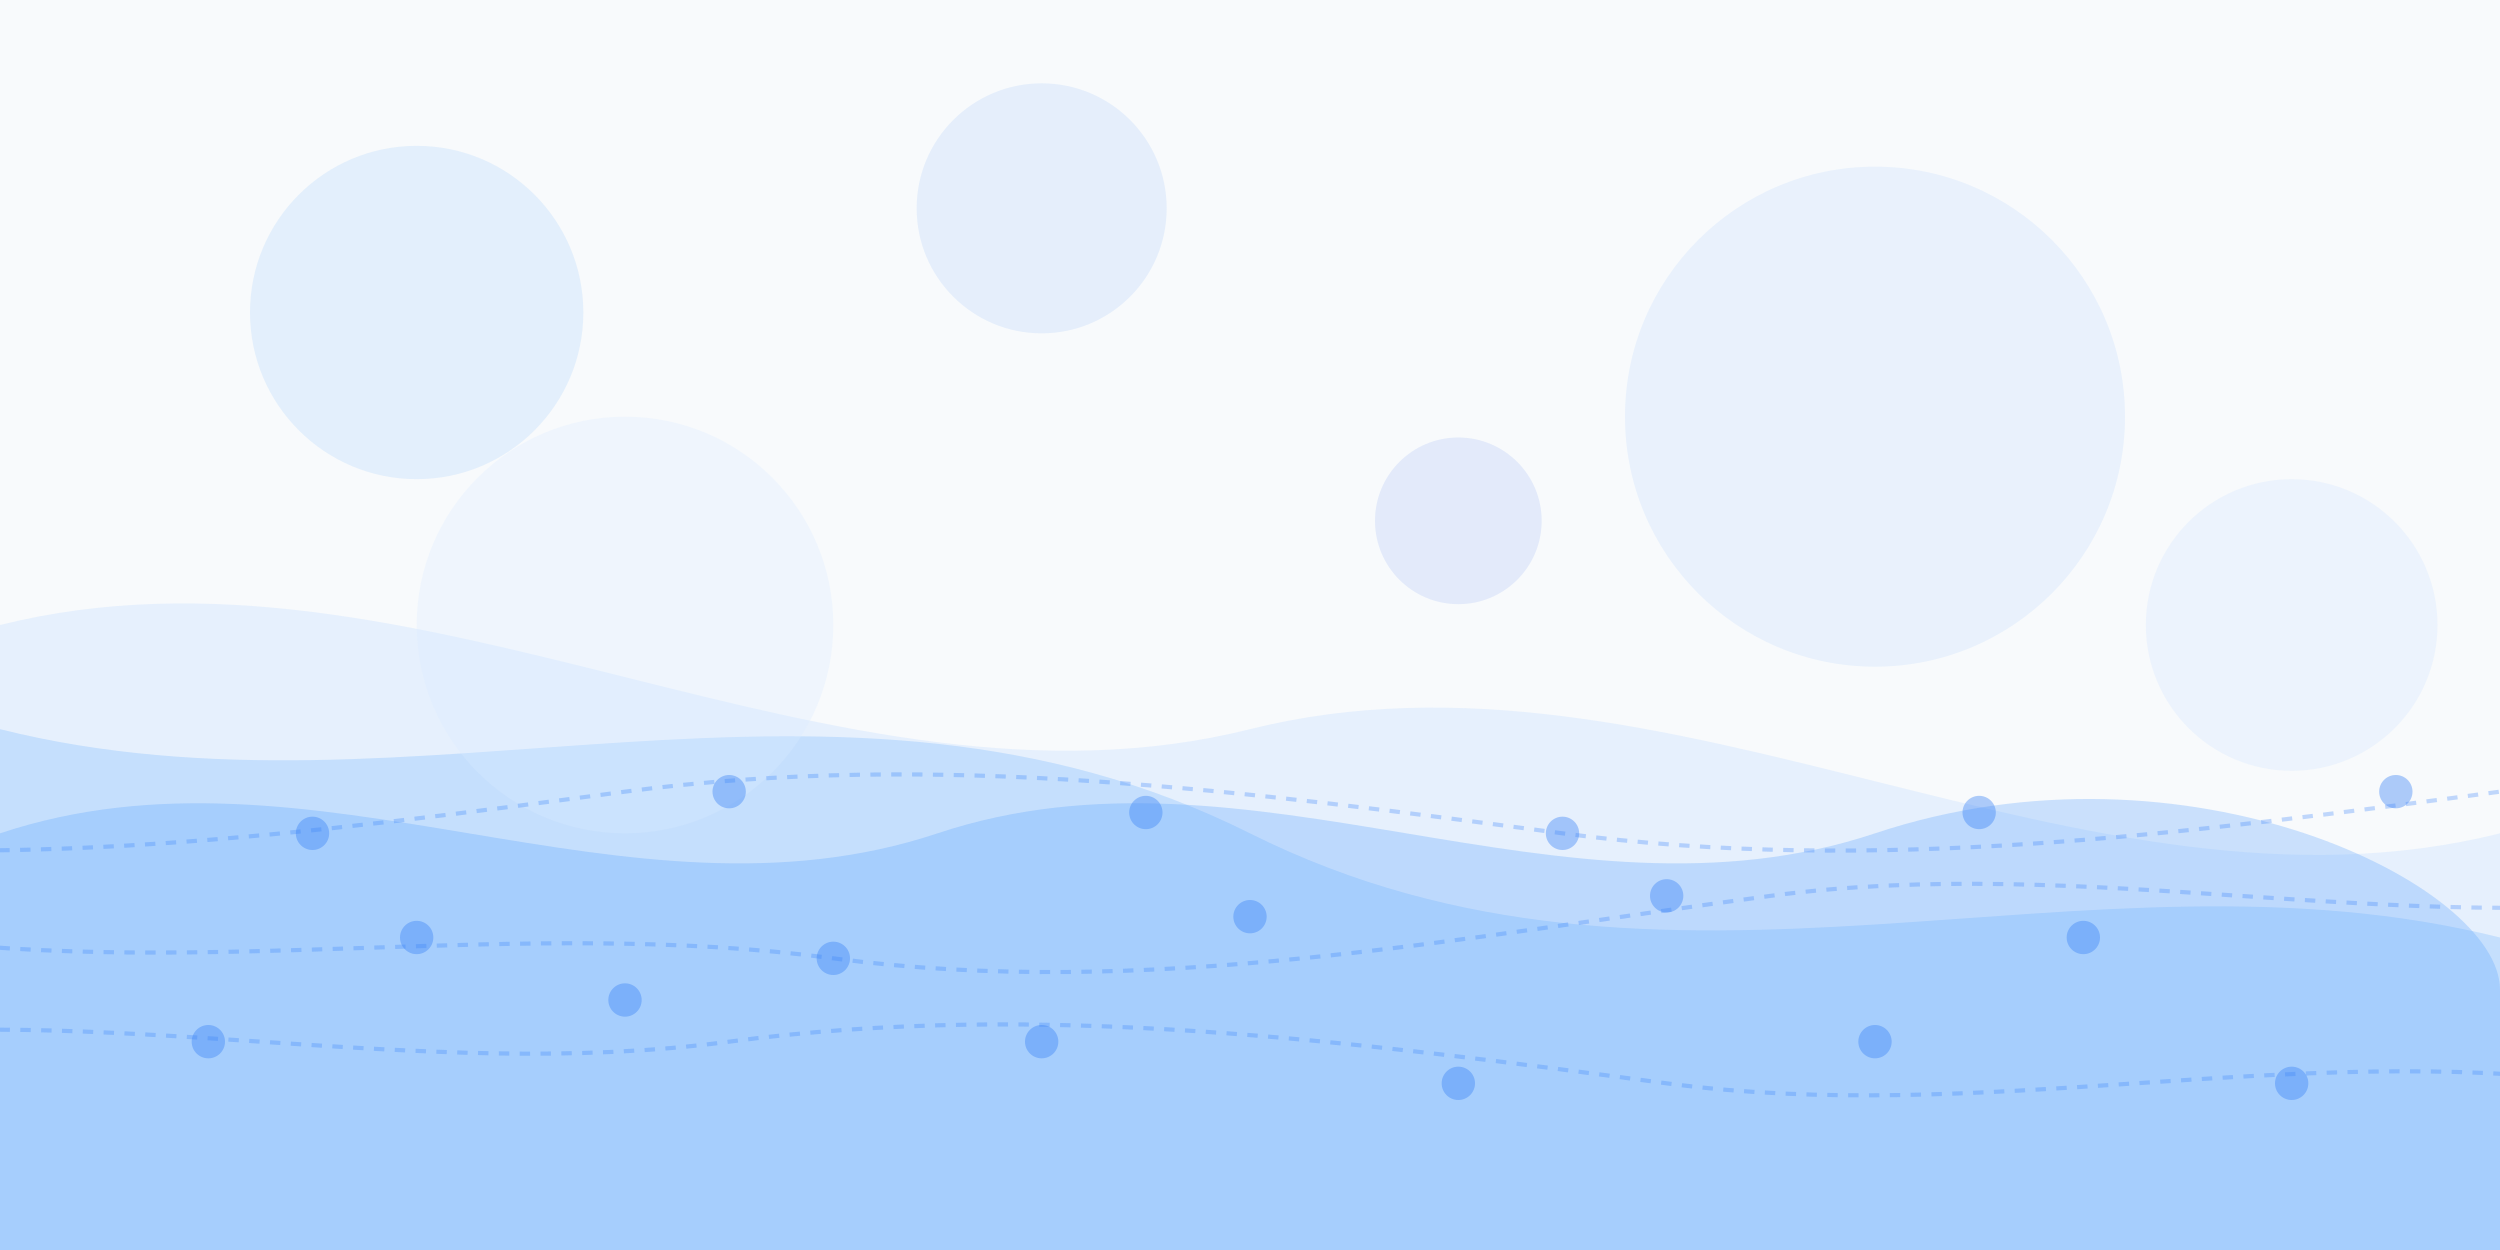 <?xml version="1.0" encoding="UTF-8"?>
<svg width="1200" height="600" viewBox="0 0 1200 600" fill="none" xmlns="http://www.w3.org/2000/svg">
  <rect width="1200" height="600" fill="#F8FAFC"/>
  <!-- Абстрактные линии и кривые -->
  <path d="M0 300C200 250 400 400 600 350C800 300 1000 450 1200 400L1200 600L0 600L0 300Z" fill="#DBEAFE" fill-opacity="0.6"/>
  <path d="M0 350C200 400 400 300 600 400C800 500 1000 400 1200 450L1200 600L0 600L0 350Z" fill="#93C5FD" fill-opacity="0.4"/>
  <path d="M0 400C150 350 300 450 450 400C600 350 750 450 900 400C1050 350 1200 425 1200 475L1200 600L0 600L0 400Z" fill="#60A5FA" fill-opacity="0.3"/>
  
  <!-- Абстрактные круги -->
  <circle cx="200" cy="150" r="80" fill="#93C5FD" fill-opacity="0.2"/>
  <circle cx="900" cy="200" r="120" fill="#60A5FA" fill-opacity="0.1"/>
  <circle cx="500" cy="100" r="60" fill="#3B82F6" fill-opacity="0.1"/>
  <circle cx="700" cy="250" r="40" fill="#2563EB" fill-opacity="0.1"/>
  <circle cx="300" cy="300" r="100" fill="#DBEAFE" fill-opacity="0.3"/>
  <circle cx="1100" cy="300" r="70" fill="#BFDBFE" fill-opacity="0.2"/>
  
  <!-- Линии для газопроводов -->
  <path d="M-100 500C50 480 200 520 350 500C500 480 650 500 800 520C950 540 1100 500 1250 520" stroke="#3B82F6" stroke-width="2" stroke-opacity="0.3" stroke-dasharray="5 5"/>
  <path d="M-50 450C100 470 250 440 400 460C550 480 700 450 850 430C1000 410 1150 450 1300 430" stroke="#3B82F6" stroke-width="2" stroke-opacity="0.3" stroke-dasharray="5 5"/>
  <path d="M-150 400C0 420 150 400 300 380C450 360 600 380 750 400C900 420 1050 400 1200 380" stroke="#3B82F6" stroke-width="2" stroke-opacity="0.3" stroke-dasharray="5 5"/>
  
  <!-- Иконки газовых линий -->
  <circle cx="100" cy="500" r="8" fill="#3B82F6" fill-opacity="0.4"/>
  <circle cx="300" cy="480" r="8" fill="#3B82F6" fill-opacity="0.4"/>
  <circle cx="500" cy="500" r="8" fill="#3B82F6" fill-opacity="0.4"/>
  <circle cx="700" cy="520" r="8" fill="#3B82F6" fill-opacity="0.4"/>
  <circle cx="900" cy="500" r="8" fill="#3B82F6" fill-opacity="0.4"/>
  <circle cx="1100" cy="520" r="8" fill="#3B82F6" fill-opacity="0.4"/>
  
  <circle cx="200" cy="450" r="8" fill="#3B82F6" fill-opacity="0.4"/>
  <circle cx="400" cy="460" r="8" fill="#3B82F6" fill-opacity="0.4"/>
  <circle cx="600" cy="440" r="8" fill="#3B82F6" fill-opacity="0.4"/>
  <circle cx="800" cy="430" r="8" fill="#3B82F6" fill-opacity="0.4"/>
  <circle cx="1000" cy="450" r="8" fill="#3B82F6" fill-opacity="0.4"/>
  
  <circle cx="150" cy="400" r="8" fill="#3B82F6" fill-opacity="0.4"/>
  <circle cx="350" cy="380" r="8" fill="#3B82F6" fill-opacity="0.4"/>
  <circle cx="550" cy="390" r="8" fill="#3B82F6" fill-opacity="0.4"/>
  <circle cx="750" cy="400" r="8" fill="#3B82F6" fill-opacity="0.4"/>
  <circle cx="950" cy="390" r="8" fill="#3B82F6" fill-opacity="0.4"/>
  <circle cx="1150" cy="380" r="8" fill="#3B82F6" fill-opacity="0.4"/>
</svg>